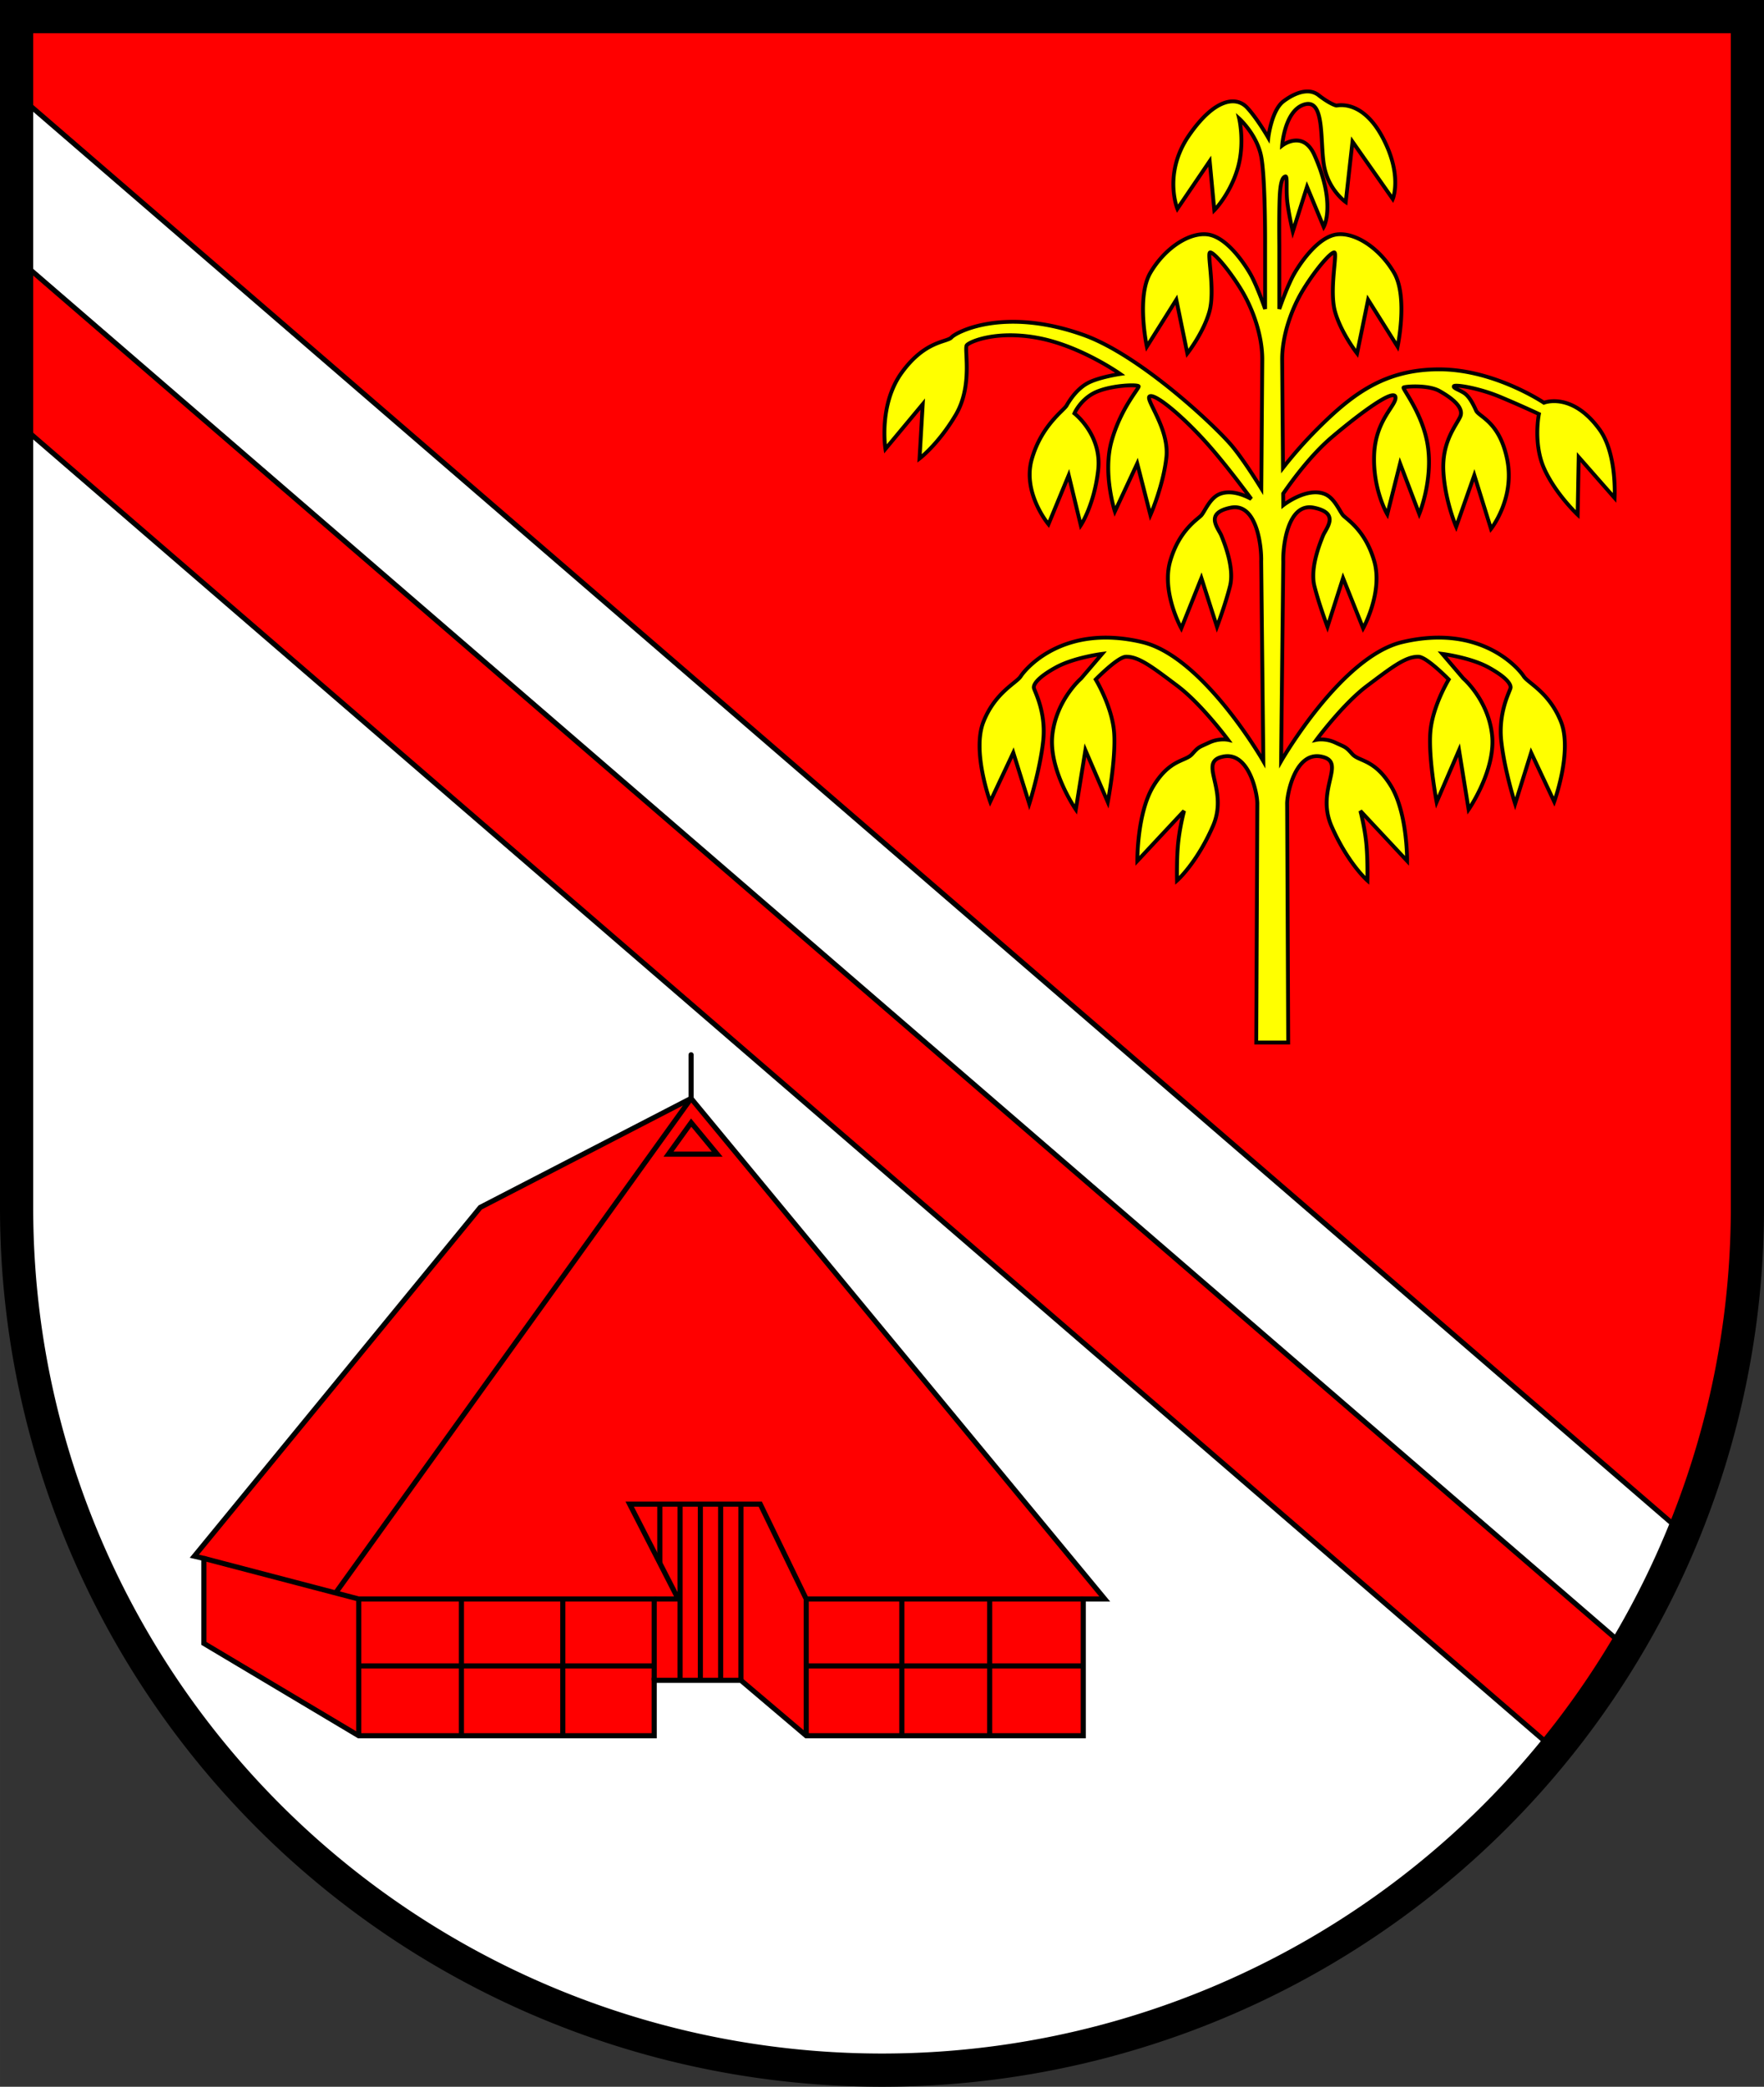 <svg xmlns="http://www.w3.org/2000/svg" width="522.026" height="617.378" viewBox="0 0 138.119 163.348"><rect x="0" y="0" width="138.119" height="163.348" fill="#333333" stroke="none"/><path d="M38.679 77.401v93.266a67.76 67.482 0 0 0 67.76 67.482 67.76 67.482 0 0 0 67.76-67.482V77.401Z" style="fill:#fff;stroke:none;stroke-width:2.6;stroke-linecap:round;stroke-dasharray:none" transform="translate(-37.379 -76.101)"/><path d="m92.196 47.62 8.381 9.71h159.117a67.482 67.76 49.201 0 0-.997-9.71z" style="fill:red;stroke:#000;stroke-width:.4;stroke-linecap:round;stroke-dasharray:none" transform="rotate(40.799 83.63 -88.307)"/><path d="M38.679 77.401v6.062l130.511 112.65a67.76 67.482 0 0 0 5.008-25.446V77.401Z" style="fill:red;stroke:#000;stroke-width:.4;stroke-linecap:round;stroke-dasharray:none" transform="translate(-37.379 -76.101)"/><path d="M38.679 77.401v93.266a67.76 67.482 0 0 0 67.76 67.482 67.76 67.482 0 0 0 67.76-67.482V77.401Z" style="fill:none;stroke:#000;stroke-width:2.6;stroke-linecap:round;stroke-dasharray:none" transform="translate(-37.379 -76.101)"/><path d="M139.766 83.259c-.6-.007-1.27.305-1.89.77-.943.708-1.19 2.853-1.19 2.853s-.862-1.502-1.668-2.364c-.807-.862-2.475-.806-4.533 2.17-2.058 2.975-.918 5.756-.918 5.756l2.53-3.727.362 3.838s1.196-1.196 1.808-3.198c.612-2.002.139-3.976.139-3.976s1.39 1.251 1.724 2.975c.334 1.724.306 6.952.306 6.952v4.978s-.64-1.863-1.196-2.809c-.556-.945-1.919-2.892-3.365-3.03a2.35 2.35 0 0 0-.275-.011c-1.4.03-3.103 1.24-4.146 3.013-1.113 1.891-.278 5.785-.278 5.785l2.308-3.671.862 4.199s1.251-1.585 1.724-3.254c.473-1.668-.194-4.588.056-4.644.25-.055 1.39 1.224 2.391 2.837 1.001 1.613 1.716 3.754 1.696 5.602l-.076 10.03c-.594-.96-1.54-2.426-2.33-3.365-1.259-1.495-7.125-7.056-11.602-8.652-6.248-2.226-9.99-.195-10.324.194-.334.39-2.058.223-3.893 2.754-1.836 2.53-1.28 5.979-1.28 5.979l2.92-3.505-.25 4.255s1.474-1.112 2.837-3.42c1.362-2.308.64-5.173.862-5.45.222-.279 2.336-1.196 5.645-.557 3.31.64 6.368 2.809 6.368 2.809s-1.696.25-2.558.723c-.863.472-1.419 1.362-1.641 1.752-.223.389-1.974 1.557-2.725 4.199-.75 2.642 1.307 5.089 1.307 5.089l1.585-3.838.945 3.921s1.057-1.585 1.363-4.338c.306-2.753-1.863-4.422-1.863-4.422s.5-1.167 1.751-1.696c1.252-.528 3.254-.584 3.282-.417.028.167-1.39 1.696-2.114 4.255-.723 2.558.251 5.534.251 5.534l1.752-3.754 1.029 4.032s1.001-2.253 1.251-4.505c.25-2.253-1.696-4.561-1.307-4.783.39-.223 2.28 1.28 4.227 3.393 1.285 1.395 2.822 3.413 3.728 4.637-.668-.358-1.653-.723-2.49-.375-.756.315-1.141 1.338-1.416 1.653-.276.314-1.73 1.14-2.438 3.578-.708 2.438.865 5.27.865 5.27l1.573-3.933 1.22 3.815s.668-1.77 1.021-3.186c.354-1.415-.432-3.342-.668-3.932-.236-.59-1.377-1.77.708-2.203 2.084-.432 2.438 3.107 2.4 4.208l.17 15.634s-4.698-8.184-9.481-9.32c-6.23-1.48-9.18 2.146-9.514 2.674-.333.528-2.002 1.251-2.92 3.56-.917 2.308.529 6.256.529 6.256l1.807-3.837 1.252 4.004s.834-2.614 1.085-4.894c.25-2.28-.668-3.893-.724-4.171-.055-.278.306-.834 1.725-1.613 1.418-.779 3.615-1.057 3.615-1.057l-1.64 1.919s-1.947 1.668-2.253 4.421c-.306 2.753 1.835 5.84 1.835 5.84l.75-4.644 1.753 4.06s.64-3.337.5-5.395c-.139-2.058-1.446-4.199-1.446-4.199s1.713-1.758 2.364-1.78c1.01-.032 2.141.863 4.032 2.28 1.891 1.42 3.964 4.224 3.964 4.224s-.685-.151-1.474.216c-.846.393-.807.315-1.338.905-.53.59-1.73.373-3.028 2.497-1.298 2.123-1.258 5.86-1.258 5.86l3.657-3.914s-.314 1.16-.452 2.42c-.138 1.258-.099 3.032-.099 3.032s1.53-1.335 2.809-4.255c1.28-2.92-1.251-5.033.807-5.45 2.057-.417 2.709 3.032 2.67 3.76l-.084 18.626h2.503l-.084-18.627c-.04-.727.612-4.176 2.67-3.76 2.058.418-.473 2.531.806 5.451 1.28 2.92 2.809 4.255 2.809 4.255s.039-1.774-.099-3.033c-.137-1.258-.452-2.419-.452-2.419l3.658 3.913s.039-3.736-1.26-5.86c-1.297-2.123-2.496-1.906-3.027-2.496-.53-.59-.492-.512-1.337-.905-.79-.367-1.475-.216-1.475-.216s2.073-2.805 3.964-4.223c1.891-1.418 3.022-2.314 4.032-2.28.651.02 2.364 1.78 2.364 1.78s-1.307 2.14-1.446 4.198c-.139 2.058.5 5.395.5 5.395l1.753-4.06.75 4.644s2.141-3.087 1.836-5.84c-.306-2.753-2.253-4.421-2.253-4.421l-1.64-1.919s2.196.278 3.615 1.057c1.418.779 1.78 1.335 1.723 1.613-.055.278-.973 1.89-.722 4.171.25 2.28 1.084 4.894 1.084 4.894l1.252-4.004 1.807 3.837s1.446-3.948.529-6.257c-.918-2.308-2.586-3.03-2.92-3.559-.334-.528-3.283-4.153-9.514-2.674-4.783 1.136-9.48 9.32-9.48 9.32l.17-15.634c-.04-1.1.315-4.64 2.4-4.208 2.084.433.943 1.613.707 2.203-.236.59-1.022 2.517-.668 3.932.354 1.416 1.022 3.186 1.022 3.186l1.219-3.815 1.574 3.933s1.573-2.832.865-5.27c-.708-2.438-2.164-3.264-2.439-3.578-.275-.315-.66-1.338-1.415-1.653-1.416-.59-3.265.866-3.265.866l-.007-.905c.847-1.229 2.273-3.121 3.841-4.446 2.503-2.114 4.84-3.754 4.95-3.115.112.64-1.557 1.752-1.668 4.506-.111 2.753 1.029 4.671 1.029 4.671l1.001-3.976 1.502 3.948s1.029-2.502.695-5.144c-.334-2.642-2.058-4.672-1.919-4.755.14-.084 1.919-.223 2.809.278.89.5 1.974 1.28 1.613 2.03-.362.75-1.446 2.002-1.307 4.31s1 4.283 1 4.283l1.42-4.033 1.306 4.2s1.863-2.336 1.28-5.368c-.585-3.03-2.225-3.392-2.448-3.893-.222-.5-.521-1.07-.883-1.335-.361-.264-.939-.417-.855-.57.083-.153 1.94.13 3.63.839a84.868 84.868 0 0 1 3.029 1.337s-.471 2.315.418 4.29c.89 1.974 2.614 3.587 2.614 3.587l.083-4.505 2.81 3.198s.205-3.437-1.168-5.34c-2.17-3.002-4.366-2.113-4.366-2.113s-3.838-2.586-8.12-2.613c-4.283-.028-6.842 1.89-9.595 4.643a33.699 33.699 0 0 0-2.716 3.067l-.064-8.421c-.02-1.848.695-3.99 1.696-5.602 1-1.613 2.141-2.892 2.391-2.837.25.056-.417 2.976.056 4.644.473 1.669 1.724 3.254 1.724 3.254l.862-4.2 2.308 3.672s.835-3.894-.278-5.785c-1.112-1.89-2.975-3.142-4.421-3.003-1.446.14-2.81 2.086-3.365 3.031-.556.946-1.196 2.809-1.196 2.809v-4.978s-.028-2.447.028-3.754c.055-1.307.25-1.585.445-1.64.194-.056.028 1.084.167 2.113s.417 2.196.417 2.196l1.112-3.503 1.307 3.142s1.001-1.752-.723-5.617c-.903-2.025-2.53-.751-2.53-.751s.194-2.809 1.78-3.226c1.584-.417 1.167 2.92 1.501 4.811.334 1.891 1.696 2.837 1.696 2.837l.529-4.728 3.154 4.49s.786-1.868-.807-4.838c-1.592-2.969-3.5-2.477-3.598-2.477-.099 0-.649-.217-1.396-.807a1.387 1.387 0 0 0-.865-.297z" style="fill:#ff0;stroke:#000;stroke-width:.3" transform="translate(-37.379 -76.101)"/><path d="M332.737 26.124H309.6l-12.125-7.23v-6.651l-.746-.174 22.389-27.304 16.506-8.53 32.39 39.185h-1.684v10.704h-21.69l-5.114-4.338h-6.79z" style="fill:red;stroke:#000;stroke-width:.4;stroke-dasharray:none" transform="translate(-281.513 109.748)"/><path d="M297.475 12.243 309.6 15.42h23.137v6.366M309.6 15.42v10.704M317.642 15.42v10.704M325.58 15.42v10.704M309.6 20.657h23.137M366.33 15.42h-21.69v10.704M344.64 20.657h21.69M359.004 15.42v10.704M352.125 15.42v10.704M307.791 14.946l27.833-38.712" style="fill:none;stroke:#000;stroke-width:.4;stroke-dasharray:none" transform="translate(-281.513 109.748)"/><path d="M332.737 15.42h1.878l-3.8-7.426h10.225l3.6 7.426M339.526 7.994v13.792M337.938 7.994v13.792M336.35 7.994v13.792M334.763 7.994v13.792" style="fill:none;stroke:#000;stroke-width:.4;stroke-dasharray:none" transform="translate(-281.513 109.748)"/><path d="M333.176 7.994v4.613" style="fill:none;stroke:#000;stroke-width:.4;stroke-dasharray:none" transform="translate(-281.513 109.748)"/><path d="M337.667-19.405h-3.81l1.773-2.464z" style="fill:none;stroke:#000;stroke-width:.4;stroke-dasharray:none" transform="translate(-281.513 109.748)"/><path d="M335.624-23.766v-3.416" style="fill:none;stroke:#000;stroke-width:.4;stroke-linecap:round;stroke-dasharray:none" transform="translate(-281.513 109.748)"/></svg>